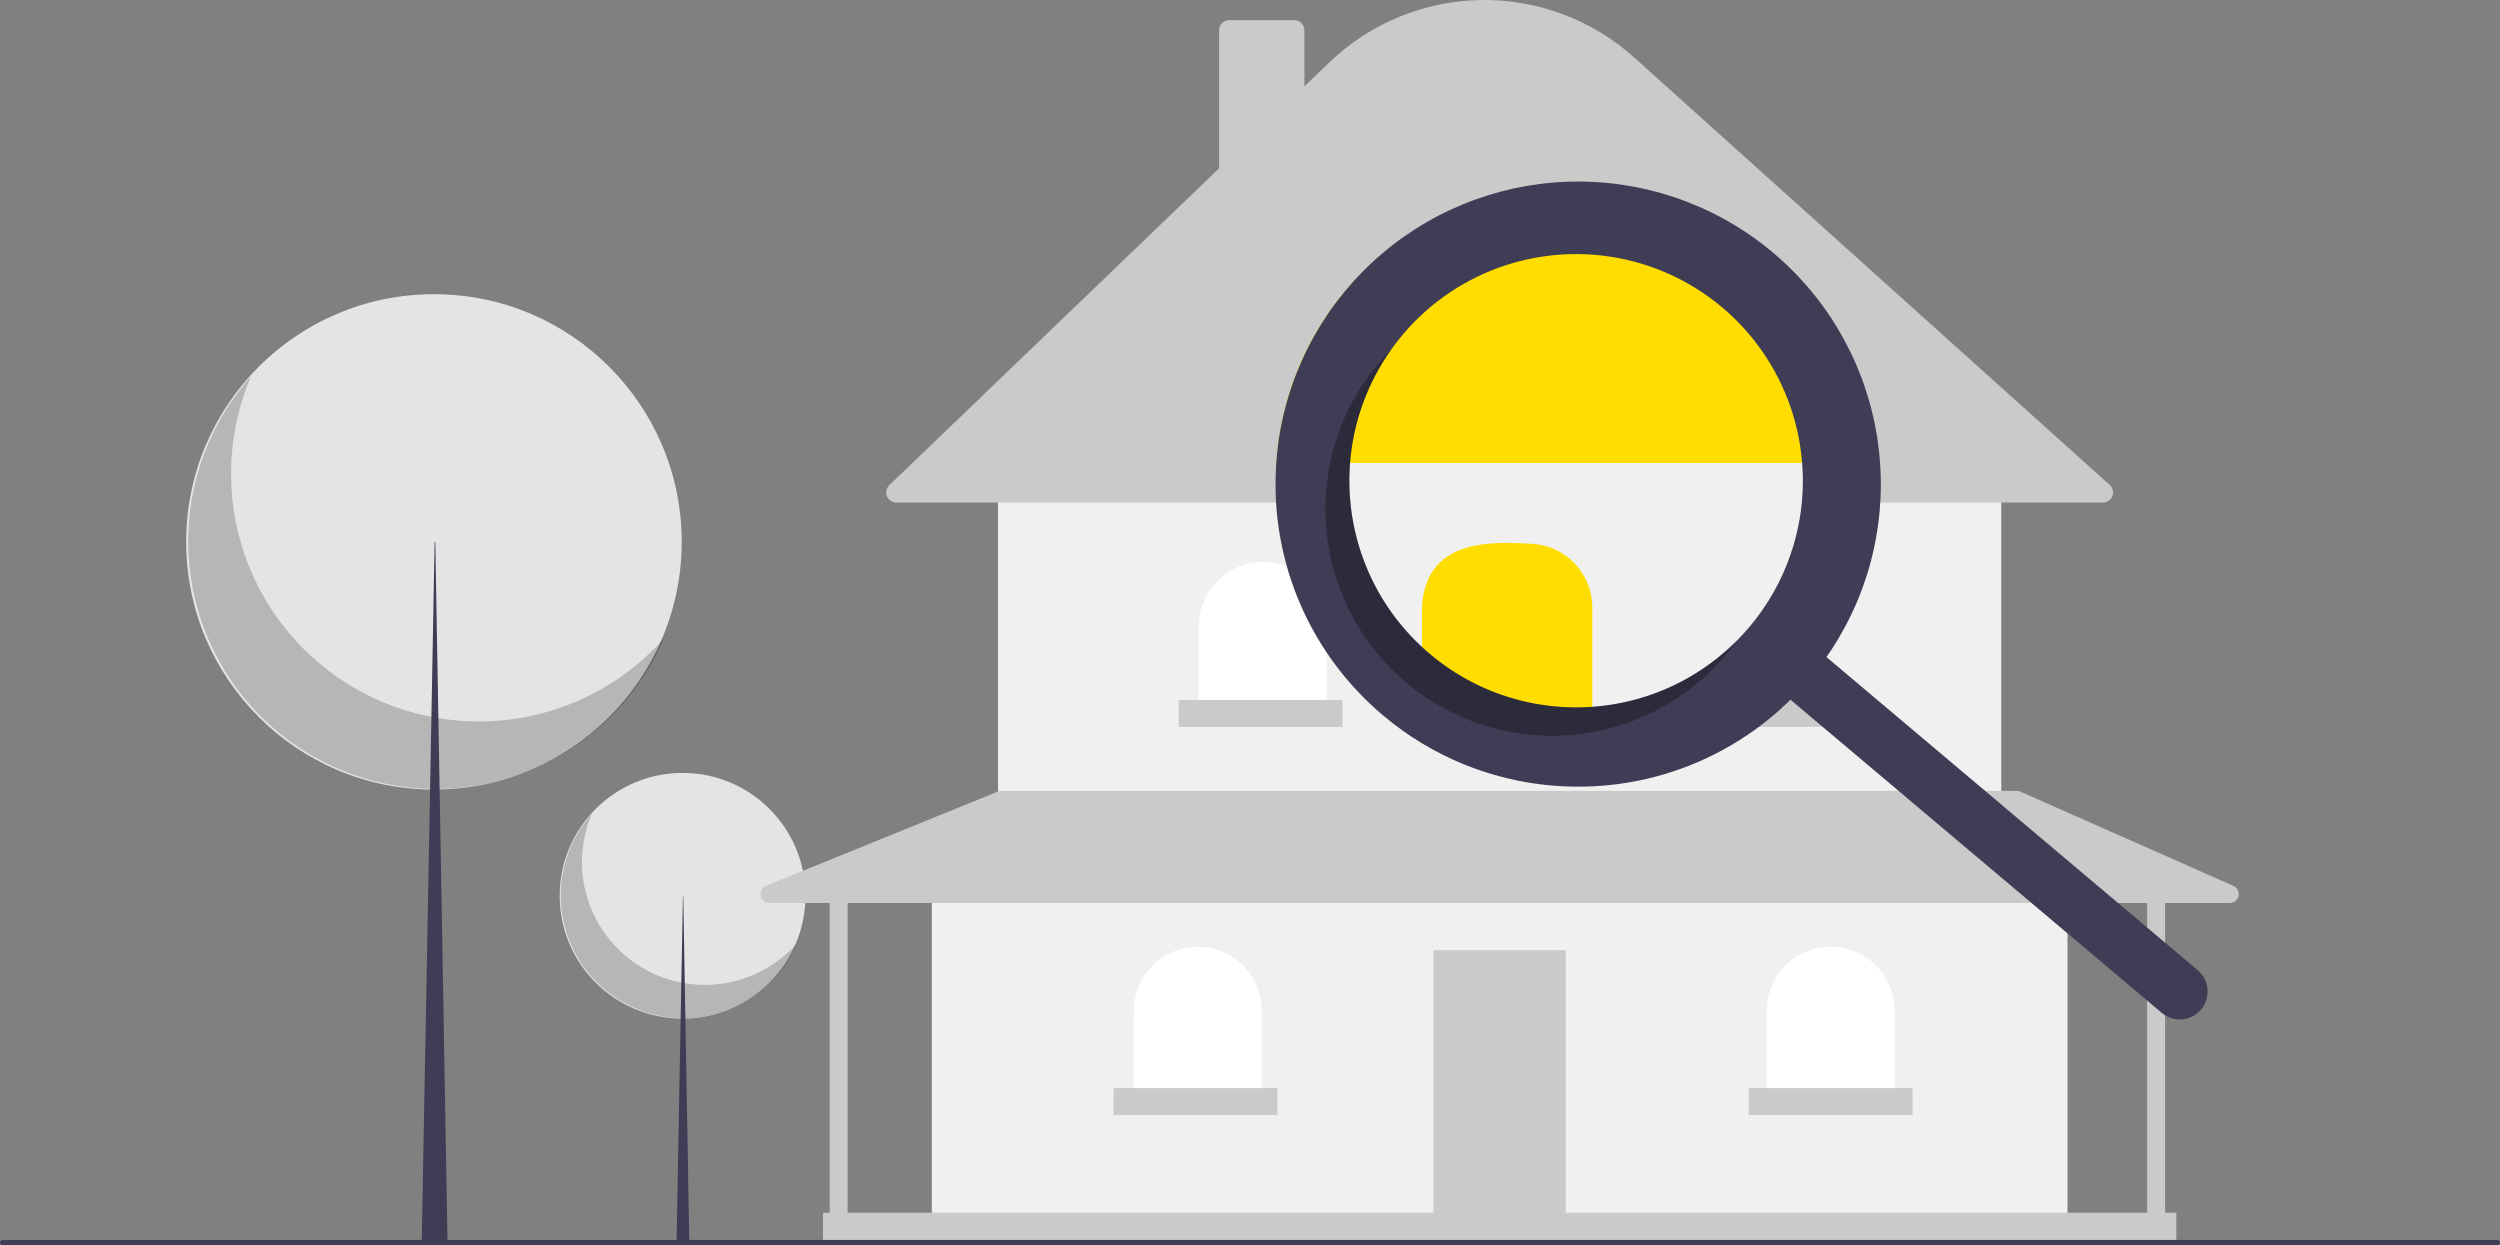 <svg width="546" height="272" viewBox="0 0 546 272" fill="none" xmlns="http://www.w3.org/2000/svg">
<rect x="0" y="0" width="546" height="272" fill="#808080" stroke="none"/>
<g clip-path="url(#clip0_337_10375)">
<path d="M149.076 222.465C163.899 222.465 175.915 210.453 175.915 195.636C175.915 180.818 163.899 168.807 149.076 168.807C134.253 168.807 122.237 180.818 122.237 195.636C122.237 210.453 134.253 222.465 149.076 222.465Z" fill="#E4E4E4"/>
<path opacity="0.2" d="M129.259 177.715C126.756 183.569 126.416 190.122 128.301 196.203C130.186 202.284 134.172 207.497 139.548 210.911C144.924 214.324 151.339 215.715 157.647 214.836C163.955 213.956 169.744 210.863 173.98 206.11C172.451 209.686 170.162 212.888 167.272 215.492C164.383 218.097 160.961 220.042 157.244 221.193C153.528 222.344 149.605 222.674 145.748 222.16C141.892 221.645 138.193 220.298 134.909 218.213C131.624 216.128 128.833 213.353 126.727 210.082C124.622 206.811 123.253 203.122 122.716 199.27C122.178 195.418 122.485 191.495 123.615 187.773C124.745 184.051 126.671 180.619 129.259 177.715Z" fill="black"/>
<path d="M149.15 195.635H149.223L150.551 271.699H147.749L149.15 195.635Z" fill="#3F3D56"/>
<path d="M94.773 172.433C124.658 172.433 148.885 148.215 148.885 118.34C148.885 88.466 124.658 64.248 94.773 64.248C64.888 64.248 40.661 88.466 40.661 118.34C40.661 148.215 64.888 172.433 94.773 172.433Z" fill="#E4E4E4"/>
<path opacity="0.2" d="M54.819 82.211C49.771 94.013 49.087 107.226 52.887 119.486C56.687 131.747 64.725 142.257 75.564 149.139C86.403 156.021 99.337 158.826 112.054 157.053C124.771 155.28 136.444 149.045 144.985 139.461C141.902 146.671 137.287 153.126 131.46 158.377C125.634 163.628 118.735 167.55 111.242 169.871C103.748 172.192 95.84 172.857 88.064 171.82C80.288 170.782 72.831 168.067 66.209 163.863C59.587 159.658 53.959 154.065 49.714 147.47C45.469 140.875 42.709 133.437 41.626 125.67C40.542 117.903 41.161 109.993 43.439 102.489C45.717 94.985 49.6 88.066 54.819 82.211Z" fill="black"/>
<path d="M94.922 118.34H95.071L97.747 271.7H92.097L94.922 118.34Z" fill="#3F3D56"/>
<path d="M451.535 192.322H203.509V265.821H451.535V192.322Z" fill="#F0F0F0"/>
<path d="M341.982 207.512H313.062V265.821H341.982V207.512Z" fill="#CACACA"/>
<path d="M437.075 105.594H217.969V173.212H437.075V105.594Z" fill="#F0F0F0"/>
<path d="M459.288 109.758H195.756C195.316 109.758 194.886 109.626 194.521 109.38C194.157 109.134 193.874 108.785 193.71 108.377C193.545 107.969 193.507 107.521 193.599 107.091C193.691 106.661 193.91 106.268 194.227 105.963L266.251 36.759V6.615C266.251 6.03 266.484 5.47 266.897 5.056C267.311 4.643 267.872 4.411 268.456 4.41H282.671C283.256 4.411 283.817 4.643 284.23 5.056C284.644 5.47 284.876 6.03 284.877 6.615V18.862L290.317 13.635C299.219 5.081 311.03 0.212 323.376 0.007C335.723 -0.198 347.689 4.275 356.871 12.528L460.763 105.913C461.095 106.211 461.328 106.603 461.432 107.037C461.537 107.471 461.507 107.926 461.347 108.342C461.188 108.759 460.905 109.117 460.538 109.37C460.17 109.623 459.734 109.758 459.288 109.758Z" fill="#CACACA"/>
<path d="M275.809 122.742C277.643 122.742 279.46 123.103 281.155 123.805C282.85 124.507 284.39 125.536 285.687 126.832C286.984 128.129 288.013 129.669 288.715 131.363C289.417 133.057 289.779 134.873 289.779 136.707V155.572H261.839V136.707C261.839 134.873 262.2 133.057 262.902 131.363C263.605 129.669 264.634 128.129 265.931 126.832C267.228 125.536 268.768 124.507 270.463 123.805C272.158 123.103 273.974 122.742 275.809 122.742Z" fill="white"/>
<path d="M327.522 122.988C331.227 122.988 334.78 124.46 337.4 127.078C340.02 129.697 341.492 133.249 341.492 136.953V155.818H313.552V136.953C313.552 133.249 315.024 129.697 317.644 127.078C320.264 124.46 323.817 122.988 327.522 122.988Z" fill="white"/>
<path d="M379.235 123.232C382.94 123.232 386.493 124.704 389.113 127.323C391.733 129.941 393.204 133.493 393.204 137.197V156.062H365.265V137.197C365.265 133.493 366.737 129.941 369.356 127.323C371.976 124.704 375.53 123.232 379.235 123.232Z" fill="white"/>
<path d="M399.822 206.775C403.527 206.775 407.08 208.247 409.7 210.866C412.32 213.484 413.791 217.036 413.791 220.74V239.605H385.852V220.74C385.852 217.036 387.324 213.484 389.944 210.866C392.563 208.247 396.117 206.775 399.822 206.775Z" fill="white"/>
<path d="M261.594 206.775C265.299 206.775 268.852 208.247 271.472 210.866C274.092 213.484 275.564 217.036 275.564 220.74V239.605H247.624V220.74C247.624 218.906 247.986 217.09 248.688 215.396C249.39 213.702 250.419 212.162 251.716 210.866C253.013 209.569 254.553 208.54 256.248 207.838C257.943 207.137 259.76 206.775 261.594 206.775Z" fill="white"/>
<path d="M487.77 193.47L441.243 172.89C440.993 172.78 440.723 172.723 440.45 172.723H218.711C218.458 172.723 218.207 172.772 217.973 172.867L167.328 193.447C166.907 193.618 166.558 193.93 166.342 194.33C166.126 194.73 166.055 195.192 166.142 195.638C166.23 196.084 166.469 196.486 166.82 196.775C167.171 197.064 167.612 197.222 168.067 197.222H181.206V264.841H179.736V271.701H475.308V264.841H472.857V197.222H486.977C487.426 197.222 487.862 197.068 488.211 196.785C488.561 196.502 488.802 196.107 488.895 195.667C488.988 195.228 488.927 194.769 488.722 194.369C488.517 193.969 488.181 193.652 487.77 193.47ZM468.936 264.841H185.128V197.222H468.936V264.841Z" fill="#CACACA"/>
<path d="M293.21 152.877H257.428V158.757H293.21V152.877Z" fill="#CACACA"/>
<path d="M345.658 152.877H309.876V158.757H345.658V152.877Z" fill="#CACACA"/>
<path d="M398.106 152.877H362.324V158.757H398.106V152.877Z" fill="#CACACA"/>
<path d="M417.713 237.645H381.931V243.524H417.713V237.645Z" fill="#CACACA"/>
<path d="M278.995 237.645H243.213V243.524H278.995V237.645Z" fill="#CACACA"/>
<path d="M545.399 272H0.601C0.441 272 0.289 271.936 0.176 271.824C0.063 271.711 0 271.559 0 271.399C0 271.24 0.063 271.087 0.176 270.975C0.289 270.862 0.441 270.799 0.601 270.799H545.399C545.559 270.799 545.711 270.862 545.824 270.975C545.937 271.087 546 271.24 546 271.399C546 271.559 545.937 271.711 545.824 271.824C545.711 271.936 545.559 272 545.399 272Z" fill="#3F3D56"/>
<path d="M408.369 104.585C408.369 104.969 408.363 105.36 408.357 105.744C408.351 106.206 408.339 106.663 408.321 107.125C408.303 107.527 408.284 107.924 408.261 108.32C408.188 109.647 408.074 110.968 407.918 112.295C407.882 112.631 407.84 112.961 407.792 113.297C407.756 113.556 407.72 113.82 407.678 114.084C407.636 114.378 407.594 114.673 407.546 114.967C407.45 115.591 407.341 116.216 407.221 116.84C407.161 117.152 407.101 117.465 407.035 117.777C406.909 118.395 406.771 119.02 406.627 119.638C406.615 119.686 406.603 119.74 406.591 119.788C406.519 120.095 406.447 120.395 406.368 120.701C406.344 120.791 406.326 120.875 406.296 120.965C406.242 121.193 406.182 121.421 406.122 121.65C406.038 121.968 405.954 122.28 405.864 122.598C405.72 123.091 405.576 123.577 405.425 124.069C405.407 124.121 405.391 124.173 405.377 124.226C405.089 125.156 404.783 126.075 404.446 126.988C404.272 127.468 404.086 127.954 403.9 128.435C403.714 128.915 403.521 129.395 403.323 129.87C403.131 130.332 402.933 130.794 402.735 131.251C402.686 131.359 402.638 131.467 402.584 131.575C402.374 132.049 402.158 132.512 401.936 132.974C401.93 132.98 401.93 132.992 401.924 132.998C401.749 133.37 401.563 133.743 401.377 134.109C401.377 134.12 401.372 134.131 401.365 134.139C401.185 134.499 400.999 134.859 400.806 135.214L400.5 135.796L400.464 135.862C400.08 136.577 399.683 137.285 399.263 137.988C399.173 138.144 399.083 138.3 398.992 138.45C398.902 138.606 398.806 138.762 398.71 138.912C398.65 139.02 398.584 139.128 398.512 139.237C398.386 139.441 398.26 139.651 398.127 139.855C398.103 139.897 398.073 139.939 398.049 139.981C397.821 140.335 397.593 140.684 397.365 141.038C397.082 141.464 396.794 141.884 396.5 142.305L389.976 152.74L389.694 152.506L389.616 152.434H389.61L389.352 152.218L388.643 151.618C388.427 151.828 388.216 152.038 388 152.242C387.916 152.326 387.826 152.404 387.742 152.488C387.676 152.548 387.616 152.608 387.55 152.668C376.272 163.677 361.271 170.052 345.516 170.531H345.498C333.571 170.859 321.764 168.073 311.242 162.45C311.008 162.329 310.779 162.209 310.551 162.071C309.182 161.327 307.842 160.54 306.527 159.699C306.521 159.693 306.515 159.693 306.509 159.687C304.983 158.607 303.493 157.454 302.04 156.229C294.242 149.658 288.072 141.371 284.015 132.017C279.958 122.663 278.124 112.497 278.656 102.315C278.674 101.913 278.698 101.517 278.728 101.114C278.824 99.661 278.972 98.214 279.173 96.773C279.227 96.371 279.287 95.969 279.347 95.572H407.756C408.008 97.41 408.182 99.257 408.279 101.114C408.339 102.273 408.369 103.426 408.369 104.585Z" fill="#F0F0F0"/>
<path d="M407.756 95.572C405.444 80.204 397.693 66.175 385.91 56.036C374.128 45.897 359.098 40.32 343.551 40.32C328.005 40.32 312.974 45.897 301.192 56.036C289.41 66.175 281.659 80.204 279.347 95.572C279.287 95.968 279.227 96.37 279.173 96.772C278.975 98.214 278.826 99.661 278.728 101.114H408.279C408.182 99.258 408.008 97.411 407.756 95.572Z" fill="#FFDD00"/>
<path d="M347.757 162.448H310.554V132.698C311.24 119.102 322.865 118.005 333.788 118.734C335.622 118.734 337.439 119.095 339.134 119.797C340.829 120.499 342.369 121.527 343.666 122.824C344.963 124.121 345.992 125.66 346.694 127.354C347.396 129.048 347.758 130.864 347.757 132.698V162.448Z" fill="#FFDD00"/>
<path d="M310.551 141.295V141.301C310.551 141.307 310.557 141.307 310.563 141.307L310.551 141.295ZM295.589 95.571C295.565 95.722 295.535 95.872 295.51 96.022C295.535 95.872 295.565 95.722 295.595 95.571H295.589ZM294.844 101.113C294.826 101.342 294.808 101.57 294.796 101.798C294.808 101.57 294.826 101.342 294.85 101.113C294.849 101.071 294.851 101.029 294.856 100.987C294.85 101.029 294.85 101.071 294.844 101.113ZM310.551 141.301C310.551 141.307 310.557 141.307 310.563 141.307L310.551 141.295V141.301ZM295.589 95.571C295.565 95.722 295.535 95.872 295.51 96.022C295.535 95.872 295.565 95.722 295.595 95.571H295.589ZM294.796 101.798C294.808 101.57 294.826 101.342 294.85 101.113C294.849 101.071 294.851 101.029 294.856 100.987C294.85 101.029 294.85 101.071 294.844 101.113C294.826 101.342 294.808 101.57 294.796 101.798ZM480.364 212.255C480.247 212.131 480.123 212.015 479.991 211.907L479.985 211.901L450.241 186.808L449.472 186.16L446.547 183.692L445.814 183.074L441.645 179.555L440.504 178.594L438.143 176.601L436.936 175.58L425.548 165.979L419.018 160.473L418.141 159.735L398.902 143.505C399.197 143.084 399.485 142.664 399.767 142.238C399.995 141.883 400.224 141.535 400.452 141.181C400.476 141.139 400.506 141.097 400.53 141.055C400.662 140.851 400.788 140.641 400.914 140.436C400.986 140.328 401.053 140.22 401.113 140.112C401.209 139.962 401.305 139.806 401.395 139.65C401.485 139.5 401.575 139.344 401.665 139.188C402.086 138.485 402.482 137.776 402.866 137.062L402.903 136.996L403.209 136.413C403.401 136.059 403.587 135.699 403.767 135.339C403.775 135.33 403.779 135.32 403.779 135.309C403.966 134.942 404.152 134.57 404.326 134.198C404.332 134.192 404.332 134.18 404.338 134.174C404.56 133.711 404.777 133.249 404.987 132.775C405.041 132.667 405.089 132.559 405.137 132.451C405.335 131.994 405.533 131.532 405.726 131.07C405.924 130.595 406.116 130.115 406.302 129.634C406.489 129.154 406.675 128.668 406.849 128.187C407.179 127.269 407.49 126.348 407.78 125.425C407.793 125.373 407.809 125.32 407.828 125.269C407.978 124.777 408.122 124.291 408.267 123.798C408.357 123.48 408.441 123.168 408.525 122.849C408.585 122.621 408.645 122.393 408.699 122.165C408.729 122.075 408.747 121.991 408.771 121.901C408.849 121.595 408.921 121.294 408.993 120.988C409.005 120.94 409.017 120.886 409.029 120.838C409.173 120.22 409.312 119.595 409.438 118.977C409.504 118.664 409.564 118.352 409.624 118.04C409.738 117.416 409.852 116.791 409.948 116.167C409.996 115.872 410.038 115.578 410.08 115.284C410.122 115.02 410.159 114.756 410.195 114.497C410.243 114.161 410.285 113.831 410.321 113.495C410.477 112.168 410.591 110.847 410.663 109.52C410.687 109.123 410.705 108.727 410.723 108.325C410.741 107.862 410.753 107.406 410.759 106.944C410.765 106.56 410.771 106.169 410.771 105.785C410.771 104.626 410.741 103.473 410.681 102.314C410.585 100.459 410.411 98.612 410.159 96.772C408.006 81.049 400.266 66.626 388.352 56.138C376.438 45.651 361.146 39.799 345.272 39.653C329.397 39.507 314.001 45.077 301.896 55.345C289.791 65.612 281.787 79.891 279.347 95.571C279.287 95.968 279.227 96.37 279.173 96.772C278.974 98.213 278.826 99.66 278.728 101.113C278.698 101.516 278.674 101.912 278.656 102.314C278.124 112.496 279.958 122.662 284.015 132.016C288.072 141.37 294.241 149.657 302.04 156.228C303.493 157.453 304.983 158.606 306.509 159.687C306.515 159.693 306.521 159.693 306.527 159.699C307.037 160.059 307.548 160.413 308.064 160.761C308.887 161.302 309.716 161.83 310.551 162.334C310.617 162.37 310.683 162.413 310.749 162.449C311.47 162.881 312.197 163.295 312.924 163.697H312.93C315.635 165.184 318.443 166.477 321.333 167.564C329.811 170.753 338.853 172.171 347.9 171.731H347.918C358.478 171.221 368.76 168.179 377.897 162.863C379.225 162.094 380.534 161.272 381.813 160.395C382.132 160.179 382.456 159.957 382.768 159.735C383.153 159.464 383.537 159.182 383.922 158.9C383.928 158.9 383.928 158.894 383.934 158.894C383.962 158.87 383.992 158.848 384.024 158.828C384.282 158.63 384.546 158.432 384.799 158.239C384.865 158.191 384.931 158.143 384.997 158.089C385.014 158.077 385.03 158.063 385.045 158.047C385.195 157.939 385.339 157.819 385.489 157.705C385.64 157.591 385.784 157.471 385.934 157.351C385.959 157.335 385.983 157.317 386.006 157.297C386.174 157.159 386.342 157.027 386.51 156.888C386.685 156.75 386.853 156.606 387.015 156.468C387.183 156.33 387.345 156.192 387.514 156.048C387.658 155.928 387.808 155.802 387.952 155.67C388 155.633 388.042 155.591 388.09 155.549C388.109 155.532 388.129 155.516 388.15 155.501C388.349 155.333 388.541 155.159 388.733 154.985C388.781 154.943 388.823 154.901 388.871 154.859C389.166 154.595 389.46 154.331 389.748 154.054C389.814 153.994 389.886 153.928 389.952 153.868C390.018 153.808 390.079 153.748 390.145 153.688C390.229 153.604 390.319 153.526 390.403 153.442C390.619 153.238 390.829 153.028 391.046 152.817L391.754 153.418L392.013 153.634H392.019L392.097 153.706L392.379 153.94L396.572 157.483L396.662 157.561L396.734 157.615L397.208 158.017L398.157 158.822L399.106 159.62L399.245 159.735L403.659 163.457L404.272 163.974L408.531 167.564L430.575 186.16L431.344 186.809L461.515 212.255L469.251 218.782L472.129 221.208C472.739 221.724 473.446 222.116 474.208 222.359C474.97 222.602 475.773 222.693 476.57 222.626C477.367 222.559 478.143 222.336 478.854 221.969C479.565 221.602 480.196 221.098 480.712 220.487C481.144 219.98 481.487 219.404 481.727 218.782C482.163 217.68 482.267 216.474 482.024 215.314C481.782 214.154 481.205 213.091 480.364 212.255ZM306.37 73.067C312.396 65.928 320.32 60.64 329.225 57.812C338.13 54.984 347.654 54.732 356.696 57.086C365.739 59.439 373.93 64.302 380.325 71.112C386.72 77.922 391.057 86.402 392.836 95.571C392.914 95.974 392.986 96.37 393.052 96.772C393.298 98.207 393.478 99.66 393.586 101.113C393.616 101.516 393.646 101.912 393.664 102.314C393.718 103.215 393.742 104.122 393.742 105.022C393.746 110.486 392.841 115.912 391.064 121.078V121.084C389.078 126.877 386.028 132.249 382.072 136.924C381.988 137.02 381.903 137.122 381.813 137.218C381.02 138.155 380.186 139.055 379.327 139.914C379.321 139.92 379.315 139.932 379.309 139.938C379.014 140.232 378.714 140.533 378.414 140.809C377.801 141.403 377.176 141.968 376.54 142.508C375.584 143.343 374.605 144.125 373.602 144.856C373.266 145.102 372.93 145.342 372.587 145.582C372.251 145.822 371.909 146.051 371.566 146.279C370.881 146.735 370.185 147.173 369.482 147.588C369.133 147.798 368.773 148.002 368.419 148.2C368.064 148.404 367.704 148.596 367.343 148.783C366.983 148.975 366.623 149.161 366.256 149.341C365.529 149.707 364.797 150.049 364.052 150.368C363.68 150.536 363.307 150.692 362.935 150.836C362.7 150.932 362.472 151.028 362.238 151.112C362.146 151.155 362.052 151.191 361.956 151.22C361.829 151.274 361.703 151.322 361.577 151.364C361.536 151.383 361.494 151.399 361.451 151.412C361.193 151.515 360.94 151.605 360.676 151.695C360.298 151.833 359.919 151.959 359.535 152.079C359.15 152.205 358.772 152.325 358.388 152.433C358.003 152.553 357.613 152.661 357.228 152.763C356.838 152.872 356.454 152.974 356.063 153.064C355.649 153.172 355.234 153.268 354.814 153.358C354.447 153.442 354.087 153.514 353.72 153.58C353.378 153.652 353.03 153.712 352.687 153.772C352.207 153.856 351.726 153.934 351.24 154C350.975 154.043 350.717 154.079 350.453 154.102C350.339 154.12 350.231 154.132 350.123 154.145C349.786 154.193 349.45 154.229 349.119 154.259C349.029 154.265 348.945 154.277 348.861 154.283C348.495 154.319 348.122 154.349 347.756 154.379C346.969 154.433 346.188 154.469 345.401 154.487C345.005 154.493 344.602 154.499 344.206 154.499C343.81 154.499 343.413 154.493 343.017 154.481C343.017 154.481 343.017 154.487 343.011 154.481C343.005 154.487 343.005 154.487 342.999 154.481C342.998 154.482 342.997 154.482 342.996 154.483C342.995 154.483 342.994 154.483 342.993 154.483C342.992 154.483 342.99 154.483 342.989 154.483C342.988 154.482 342.987 154.482 342.987 154.481C342.967 154.487 342.946 154.487 342.927 154.481C342.644 154.481 342.362 154.469 342.086 154.451C341.882 154.445 341.671 154.439 341.461 154.421C341.179 154.409 340.897 154.391 340.614 154.367C340.524 154.367 340.434 154.355 340.344 154.349C340.302 154.348 340.259 154.344 340.218 154.337C339.929 154.313 339.635 154.289 339.347 154.259C339.203 154.247 339.052 154.235 338.908 154.217C338.47 154.169 338.031 154.114 337.599 154.055C337.106 153.994 336.614 153.922 336.127 153.832C335.899 153.802 335.677 153.76 335.454 153.718C335.16 153.67 334.866 153.616 334.572 153.556C334.265 153.496 333.959 153.436 333.652 153.364C333.406 153.31 333.154 153.256 332.908 153.196C332.787 153.172 332.667 153.142 332.553 153.112C331.923 152.962 331.298 152.8 330.679 152.619C330.289 152.511 329.898 152.397 329.514 152.277C328.985 152.115 328.463 151.941 327.94 151.755C327.736 151.689 327.538 151.617 327.333 151.539C327.129 151.473 326.931 151.395 326.727 151.316C326.541 151.25 326.354 151.178 326.174 151.106C325.874 150.992 325.579 150.872 325.285 150.752C324.678 150.506 324.084 150.248 323.489 149.972C323.153 149.809 322.817 149.653 322.486 149.491C321.183 148.861 319.899 148.16 318.636 147.39C318.323 147.203 318.011 147.005 317.699 146.807C317.308 146.567 316.93 146.315 316.552 146.063C316.341 145.919 316.137 145.78 315.933 145.636C315.554 145.372 315.182 145.102 314.816 144.832C314.623 144.694 314.431 144.549 314.245 144.405C313.578 143.901 312.924 143.373 312.281 142.832C311.975 142.574 311.668 142.31 311.368 142.04C311.242 141.932 311.116 141.817 310.989 141.703C310.845 141.571 310.701 141.445 310.563 141.307L310.551 141.295C310.341 141.109 310.13 140.911 309.926 140.713C309.608 140.412 309.296 140.106 308.995 139.794C308.683 139.488 308.383 139.17 308.088 138.857C307.788 138.545 307.5 138.227 307.217 137.903C306.929 137.584 306.647 137.26 306.37 136.93C306.1 136.618 305.836 136.293 305.583 135.975C304.971 135.219 304.386 134.448 303.83 133.663C303.571 133.303 303.325 132.943 303.085 132.577C302.827 132.204 302.58 131.826 302.346 131.448C302.1 131.07 301.865 130.685 301.637 130.295C301.631 130.282 301.623 130.269 301.613 130.259C301.163 129.496 300.73 128.728 300.328 127.947C299.913 127.155 299.523 126.354 299.156 125.545C298.97 125.143 298.79 124.735 298.622 124.327C298.273 123.504 297.949 122.681 297.649 121.847C297.499 121.444 297.36 121.042 297.222 120.634C297.218 120.607 297.21 120.581 297.198 120.556C296.922 119.727 296.67 118.893 296.447 118.052C296.441 118.04 296.441 118.028 296.435 118.016C296.321 117.602 296.213 117.187 296.117 116.767C296.021 116.401 295.937 116.035 295.859 115.662C295.769 115.248 295.679 114.834 295.601 114.413C295.558 114.197 295.517 113.981 295.48 113.765C295.444 113.585 295.414 113.399 295.384 113.218C295.354 113.038 295.324 112.852 295.294 112.666C295.234 112.3 295.18 111.934 295.132 111.567C295.072 111.135 295.024 110.703 294.976 110.264C294.922 109.742 294.874 109.219 294.832 108.691C294.802 108.337 294.784 107.977 294.766 107.616C294.748 107.286 294.73 106.956 294.724 106.626C294.718 106.608 294.718 106.589 294.724 106.572C294.723 106.571 294.722 106.57 294.722 106.569C294.721 106.568 294.721 106.567 294.721 106.566C294.721 106.564 294.721 106.563 294.722 106.562C294.722 106.561 294.723 106.56 294.724 106.56C294.718 106.554 294.718 106.554 294.724 106.548C294.723 106.547 294.722 106.546 294.722 106.545C294.721 106.544 294.721 106.543 294.721 106.542C294.721 106.54 294.721 106.539 294.722 106.538C294.722 106.537 294.723 106.536 294.724 106.536C294.718 106.403 294.712 106.271 294.712 106.139C294.7 105.749 294.694 105.359 294.694 104.968C294.694 104.614 294.7 104.266 294.706 103.912C294.718 103.419 294.736 102.927 294.76 102.435C294.76 102.326 294.772 102.224 294.778 102.116C294.784 102.008 294.79 101.906 294.796 101.798C294.808 101.57 294.826 101.342 294.85 101.113C294.849 101.071 294.851 101.029 294.856 100.987C294.874 100.729 294.898 100.471 294.922 100.213C294.97 99.697 295.03 99.174 295.096 98.658C295.132 98.4 295.162 98.141 295.204 97.883C295.228 97.703 295.258 97.517 295.288 97.331C295.312 97.145 295.342 96.959 295.378 96.772C295.42 96.526 295.463 96.274 295.51 96.022C295.535 95.872 295.565 95.722 295.595 95.571C295.709 94.971 295.835 94.371 295.973 93.77C296.111 93.164 296.267 92.563 296.435 91.963C296.598 91.356 296.778 90.75 296.97 90.144C297.06 89.837 297.156 89.537 297.264 89.237C297.462 88.63 297.673 88.03 297.907 87.436C298.015 87.141 298.129 86.841 298.255 86.547C298.496 85.952 298.748 85.358 299.006 84.776C299.138 84.481 299.271 84.187 299.415 83.893C299.685 83.311 299.967 82.728 300.274 82.158C300.568 81.575 300.886 81.005 301.211 80.44C301.535 79.876 301.871 79.311 302.226 78.753C302.388 78.477 302.568 78.195 302.754 77.924C303.115 77.372 303.493 76.82 303.878 76.279C304.653 75.186 305.488 74.112 306.37 73.067ZM294.844 101.113C294.826 101.342 294.808 101.57 294.796 101.798C294.808 101.57 294.826 101.342 294.85 101.113C294.849 101.071 294.851 101.029 294.856 100.987C294.85 101.029 294.85 101.071 294.844 101.113ZM295.589 95.571C295.565 95.722 295.535 95.872 295.51 96.022C295.535 95.872 295.565 95.722 295.595 95.571H295.589ZM310.551 141.295V141.301C310.551 141.307 310.557 141.307 310.563 141.307L310.551 141.295Z" fill="#3F3D56"/>
<path opacity="0.3" d="M312.282 142.832C302.781 134.818 296.643 123.525 295.086 111.195C293.529 98.866 296.667 86.403 303.878 76.279C302.931 77.233 302.015 78.231 301.132 79.274C296.937 84.243 293.763 89.989 291.791 96.184C289.818 102.379 289.085 108.902 289.634 115.38C290.183 121.858 292.003 128.165 294.99 133.94C297.978 139.715 302.073 144.845 307.044 149.037C317.083 157.505 330.075 161.639 343.163 160.531C356.251 159.422 368.362 153.162 376.832 143.127C377.714 142.082 378.545 141.012 379.324 139.917C370.554 148.725 358.792 153.915 346.372 154.455C333.952 154.995 321.783 150.846 312.282 142.832Z" fill="black"/>
</g>
<defs>
<clipPath id="clip0_337_10375">
<rect width="546" height="272" fill="white"/>
</clipPath>
</defs>
</svg>

